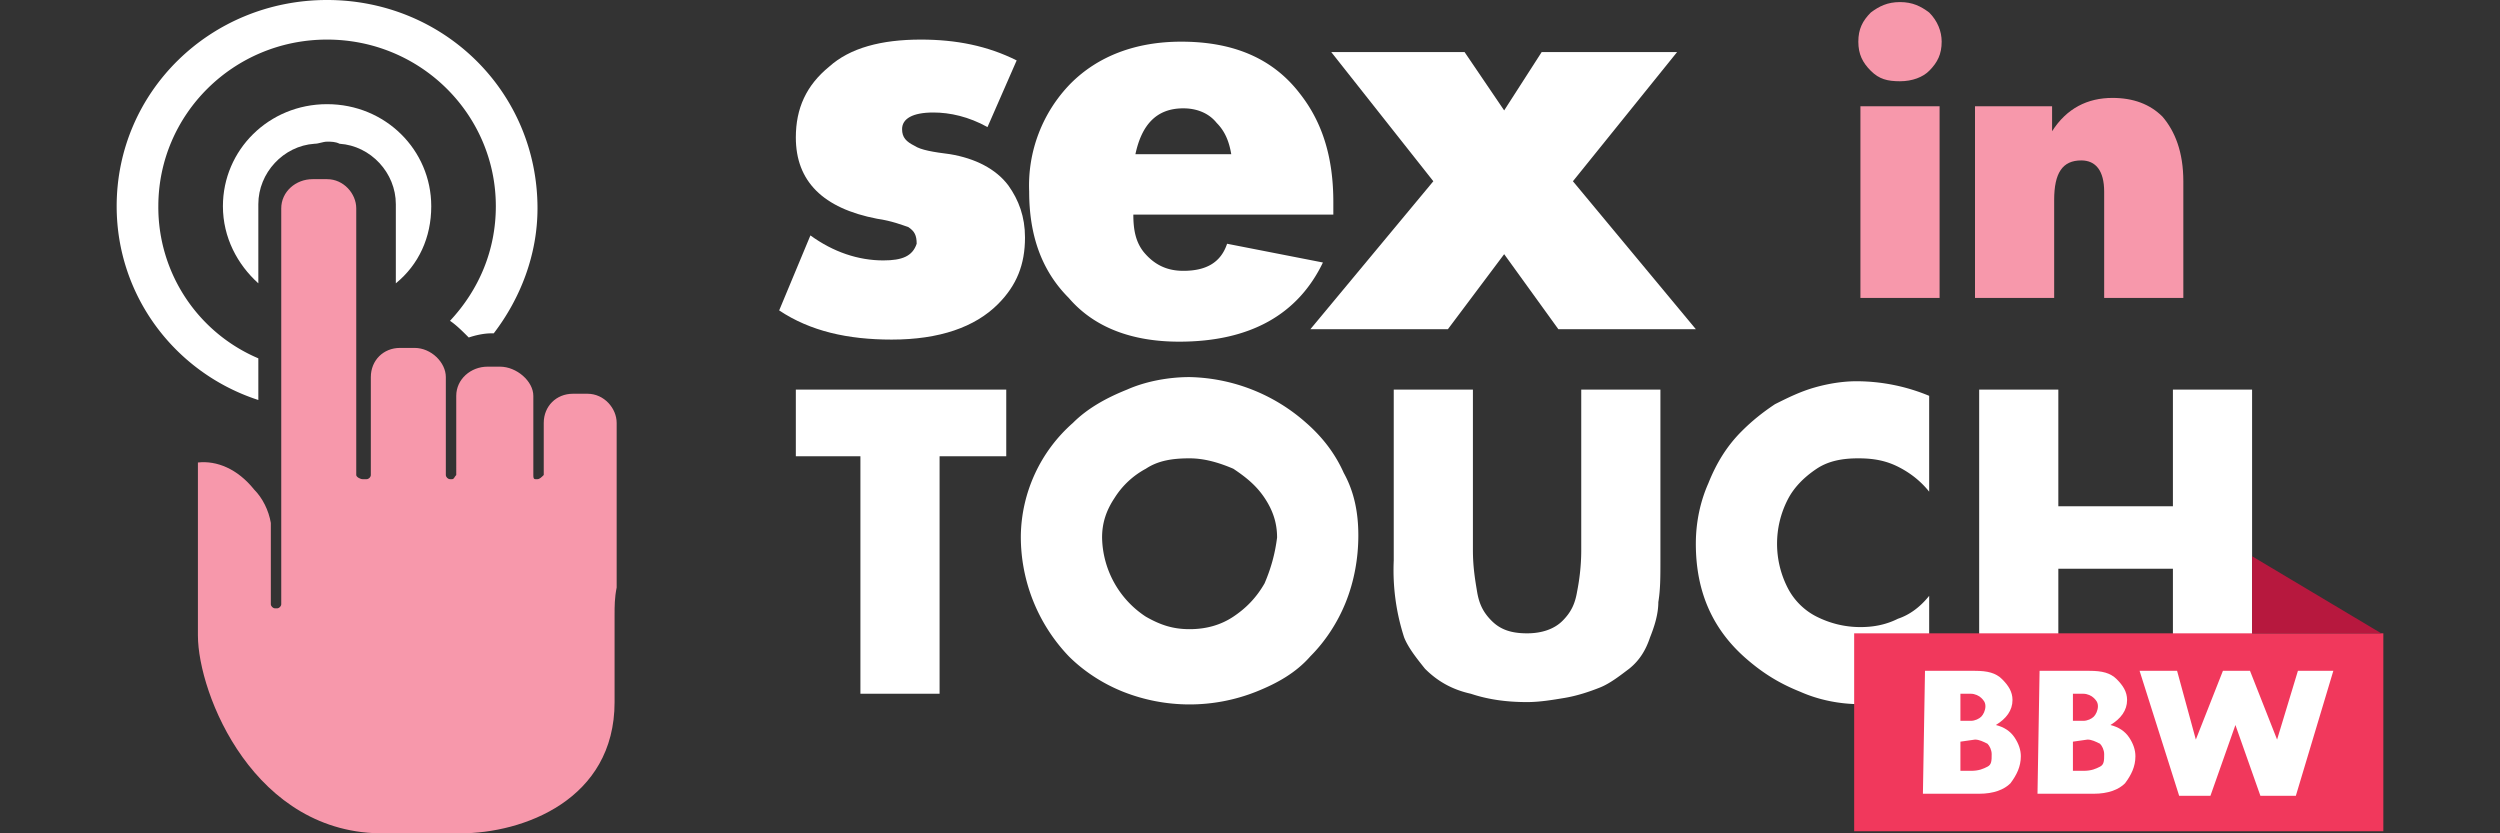 <svg xmlns="http://www.w3.org/2000/svg" xmlns:xlink="http://www.w3.org/1999/xlink" id="Слой_1" width="120" height="40" x="0" y="0" version="1.1" viewBox="0 0 120 40" xml:space="preserve"><rect x="0" y="0" width="120" height="40" fill="#333333" stroke="none"/><style>.st1{fill:#f798ab}.st2{fill:#fff}</style><defs><path id="SVGID_1_" d="M0 0h120v40H0z"/></defs><clipPath id="SVGID_2_"><use overflow="visible" xlink:href="#SVGID_1_"/></clipPath><g clip-path="url(#SVGID_2_)"><path d="M89.3 5.1h3.8v9.2h-3.8zm1.9-5c-.6 0-1 .2-1.4.5-.4.4-.6.8-.6 1.4 0 .6.2 1 .6 1.4s.8.5 1.4.5 1.1-.2 1.4-.5c.4-.4.6-.8.6-1.4 0-.5-.2-1-.6-1.4-.4-.3-.8-.5-1.4-.5zm12.6 5.5c-.6-.6-1.4-.9-2.4-.9-1.2 0-2.2.5-2.9 1.6V5.1h-3.7v9.2h3.8V9.6c0-1.3.4-1.9 1.3-1.9.7 0 1.1.5 1.1 1.5v5.1h3.8V8.7c0-1.4-.4-2.4-1-3.1z" class="st1"/><g><path d="M56.6 16.4c3.4 0 5.7-1.3 6.9-3.8l-4.6-.9c-.3.9-1 1.3-2.1 1.3-.8 0-1.4-.3-1.9-.9-.4-.5-.5-1.1-.5-1.8H64v-.6c0-2.1-.5-3.8-1.6-5.2C61.1 2.8 59.2 2 56.7 2c-2.2 0-4 .7-5.3 2a7 7 0 0 0-2 5.2c0 2.1.6 3.8 1.9 5.1 1.2 1.4 3 2.1 5.3 2.1zm.2-11.2c.6 0 1.2.2 1.6.7.4.4.6.9.7 1.5h-4.6c.3-1.4 1-2.2 2.3-2.2z" class="st2"/><path d="M62.9 15.8h6.6l2.7-3.6 2.6 3.6h6.6l-5.9-7.1 5-6.2H74l-1.8 2.8-1.9-2.8h-6.4l4.9 6.2zm-20.5-3.3c-1.2 0-2.4-.4-3.5-1.2l-1.5 3.6c1.5 1 3.3 1.4 5.4 1.4 2.3 0 4-.6 5.1-1.7.9-.9 1.3-1.9 1.3-3.2 0-1-.3-1.8-.8-2.5-.6-.8-1.6-1.3-2.8-1.5-.8-.1-1.4-.2-1.7-.4-.4-.2-.6-.4-.6-.8 0-.5.5-.8 1.5-.8.8 0 1.7.2 2.6.7l1.4-3.2c-1.4-.7-2.9-1-4.6-1-1.9 0-3.4.4-4.4 1.3-1.1.9-1.6 2-1.6 3.4 0 2.1 1.3 3.4 3.9 3.9.7.1 1.2.3 1.5.4.3.2.4.4.4.8-.2.6-.7.8-1.6.8z" class="st2"/></g><g><path d="M87.1 18.6c-.7.2-1.3.5-1.9.8-.6.4-1.1.8-1.6 1.3-.7.7-1.2 1.5-1.6 2.5-.4.9-.6 1.9-.6 2.9 0 2.3.8 4.1 2.4 5.5.8.7 1.6 1.2 2.6 1.6.9.4 1.9.6 2.9.6.5 0 1 0 1.4-.1s1.1-.3 1.9-.5v-4.6c-.4.5-.9.9-1.5 1.1-.6.3-1.2.4-1.8.4-.8 0-1.5-.2-2.1-.5s-1.1-.8-1.4-1.4a4.65 4.65 0 0 1 0-4.2c.3-.6.8-1.1 1.4-1.5s1.3-.5 2-.5 1.3.1 1.9.4 1.1.7 1.5 1.2V19a9.1 9.1 0 0 0-3.5-.7c-.6 0-1.3.1-2 .3zm-11.2 7.8c0 .8-.1 1.5-.2 2-.1.6-.3 1-.7 1.4-.4.4-1 .6-1.7.6-.8 0-1.3-.2-1.7-.6-.4-.4-.6-.8-.7-1.4s-.2-1.2-.2-2v-7.7h-3.8v8.2a10.46 10.46 0 0 0 .5 3.7c.2.5.6 1 1 1.5.6.6 1.3 1 2.2 1.2.9.3 1.8.4 2.7.4.6 0 1.2-.1 1.8-.2.6-.1 1.2-.3 1.7-.5s1-.6 1.4-.9c.5-.4.8-.9 1-1.5.2-.5.4-1.1.4-1.7.1-.6.1-1.2.1-2v-8.2h-3.8v7.7zm-13.2-6.1a8.69 8.69 0 0 0-5.6-2.2c-1 0-2.1.2-3 .6-1 .4-1.9.9-2.6 1.6a7.35 7.35 0 0 0-2.5 5.4 8.3 8.3 0 0 0 2.3 5.8c.7.7 1.6 1.3 2.6 1.7a8.66 8.66 0 0 0 6.4 0c1-.4 1.9-.9 2.6-1.7.7-.7 1.3-1.6 1.7-2.6.4-1 .6-2.1.6-3.2s-.2-2.1-.7-3c-.4-.9-1-1.7-1.8-2.4zm-2 7.7c-.4.7-.9 1.2-1.5 1.6s-1.3.6-2.1.6-1.4-.2-2.1-.6a4.63 4.63 0 0 1-2.1-3.8c0-.7.2-1.3.6-1.9a4 4 0 0 1 1.5-1.4c.6-.4 1.3-.5 2.1-.5.7 0 1.4.2 2.1.5.6.4 1.1.8 1.5 1.4s.6 1.2.6 1.9c-.1.8-.3 1.5-.6 2.2zm-22.5-6.1h3.1v11.4h3.8V21.9h3.2v-3.2H38.2zm66.1-3.2v5.6h-5.5v-5.6H95v14.6h3.8v-6h5.5v6h3.8V18.7z" class="st2"/></g><g><path d="M29.5 29.5v4.2c0 4.7-4.4 6.3-7.4 6.3h-3.6c-6.3.1-9-6.7-9-9.5v-8.3c.9-.1 1.9.3 2.7 1.3.4.4.7 1 .8 1.6V29c0 .1.1.2.2.2h.1c.1 0 .2-.1.2-.2V10c0-.8.7-1.4 1.5-1.4h.7c.8 0 1.4.7 1.4 1.4v12.8c0 .1.2.2.3.2h.2c.1 0 .2-.1.2-.2v-4.7c0-.8.6-1.4 1.4-1.4h.7c.8 0 1.5.7 1.5 1.4v4.7c0 .1.1.2.2.2h.1c.1 0 .1-.1.2-.2V19c0-.8.7-1.4 1.5-1.4h.6c.8 0 1.6.7 1.6 1.4v3.8c0 .1 0 .2.1.2h.1c.1 0 .2-.1.3-.2v-2.5c0-.8.6-1.4 1.4-1.4h.7c.8 0 1.4.7 1.4 1.4v7.9c-.1.5-.1.9-.1 1.3z" class="st1"/><path d="M15.7 5c-2.8 0-5 2.2-5 4.9 0 1.5.7 2.8 1.7 3.7V9.8c0-1.5 1.2-2.8 2.7-2.9.2 0 .4-.1.6-.1.2 0 .4 0 .6.1C17.8 7 19 8.3 19 9.8v3.8c1.1-.9 1.7-2.2 1.7-3.7 0-2.7-2.2-4.9-5-4.9z" class="st2"/><path d="M15.7 0C10.1 0 5.6 4.4 5.6 9.9c0 4.3 2.8 8 6.8 9.3v-2a7.88 7.88 0 0 1-4.8-7.3c0-4.4 3.6-8 8.1-8s8.1 3.6 8.1 8c0 2.1-.8 4-2.2 5.5.3.2.6.5.9.8.3-.1.7-.2 1.1-.2h.1c1.3-1.7 2.1-3.8 2.1-6 0-5.6-4.5-10-10.1-10z" class="st2"/></g><g><path fill="#f1385c" d="M89 30.4h25.4v9.5H89z"/><path d="M92.4 32.2h2.4c.6 0 1 .1 1.3.4s.5.6.5 1c0 .5-.3.9-.8 1.2.4.1.7.3.9.6.2.3.3.6.3.9 0 .5-.2.9-.5 1.3-.3.3-.8.5-1.5.5h-2.7l.1-5.9zm1.7 1.1v1.3h.5c.2 0 .4-.1.5-.2s.2-.3.2-.5-.1-.3-.2-.4-.3-.2-.5-.2h-.5zm0 2.3V37h.5c.4 0 .6-.1.8-.2.2-.1.2-.3.2-.6 0-.2-.1-.4-.2-.5-.2-.1-.4-.2-.6-.2l-.7.1zm13.2-.8l-1.2 3.4h-1.5l-1.9-6h1.8l.9 3.3 1.3-3.3h1.3l1.3 3.3 1-3.3h1.7l-1.8 6h-1.7l-1.2-3.4zm-9.4-2.6h2.4c.6 0 1 .1 1.3.4s.5.6.5 1c0 .5-.3.9-.8 1.2.4.1.7.3.9.6.2.3.3.6.3.9 0 .5-.2.9-.5 1.3-.3.3-.8.5-1.5.5h-2.7l.1-5.9zm1.6 1.1v1.3h.5c.2 0 .4-.1.5-.2s.2-.3.2-.5-.1-.3-.2-.4-.3-.2-.5-.2h-.5zm0 2.3V37h.5c.4 0 .6-.1.8-.2.2-.1.2-.3.2-.6 0-.2-.1-.4-.2-.5-.2-.1-.4-.2-.6-.2l-.7.1z" class="st2"/><path fill="#b7183e" d="M108.1 26.7l6.2 3.7h-6.2z"/></g></g></svg>